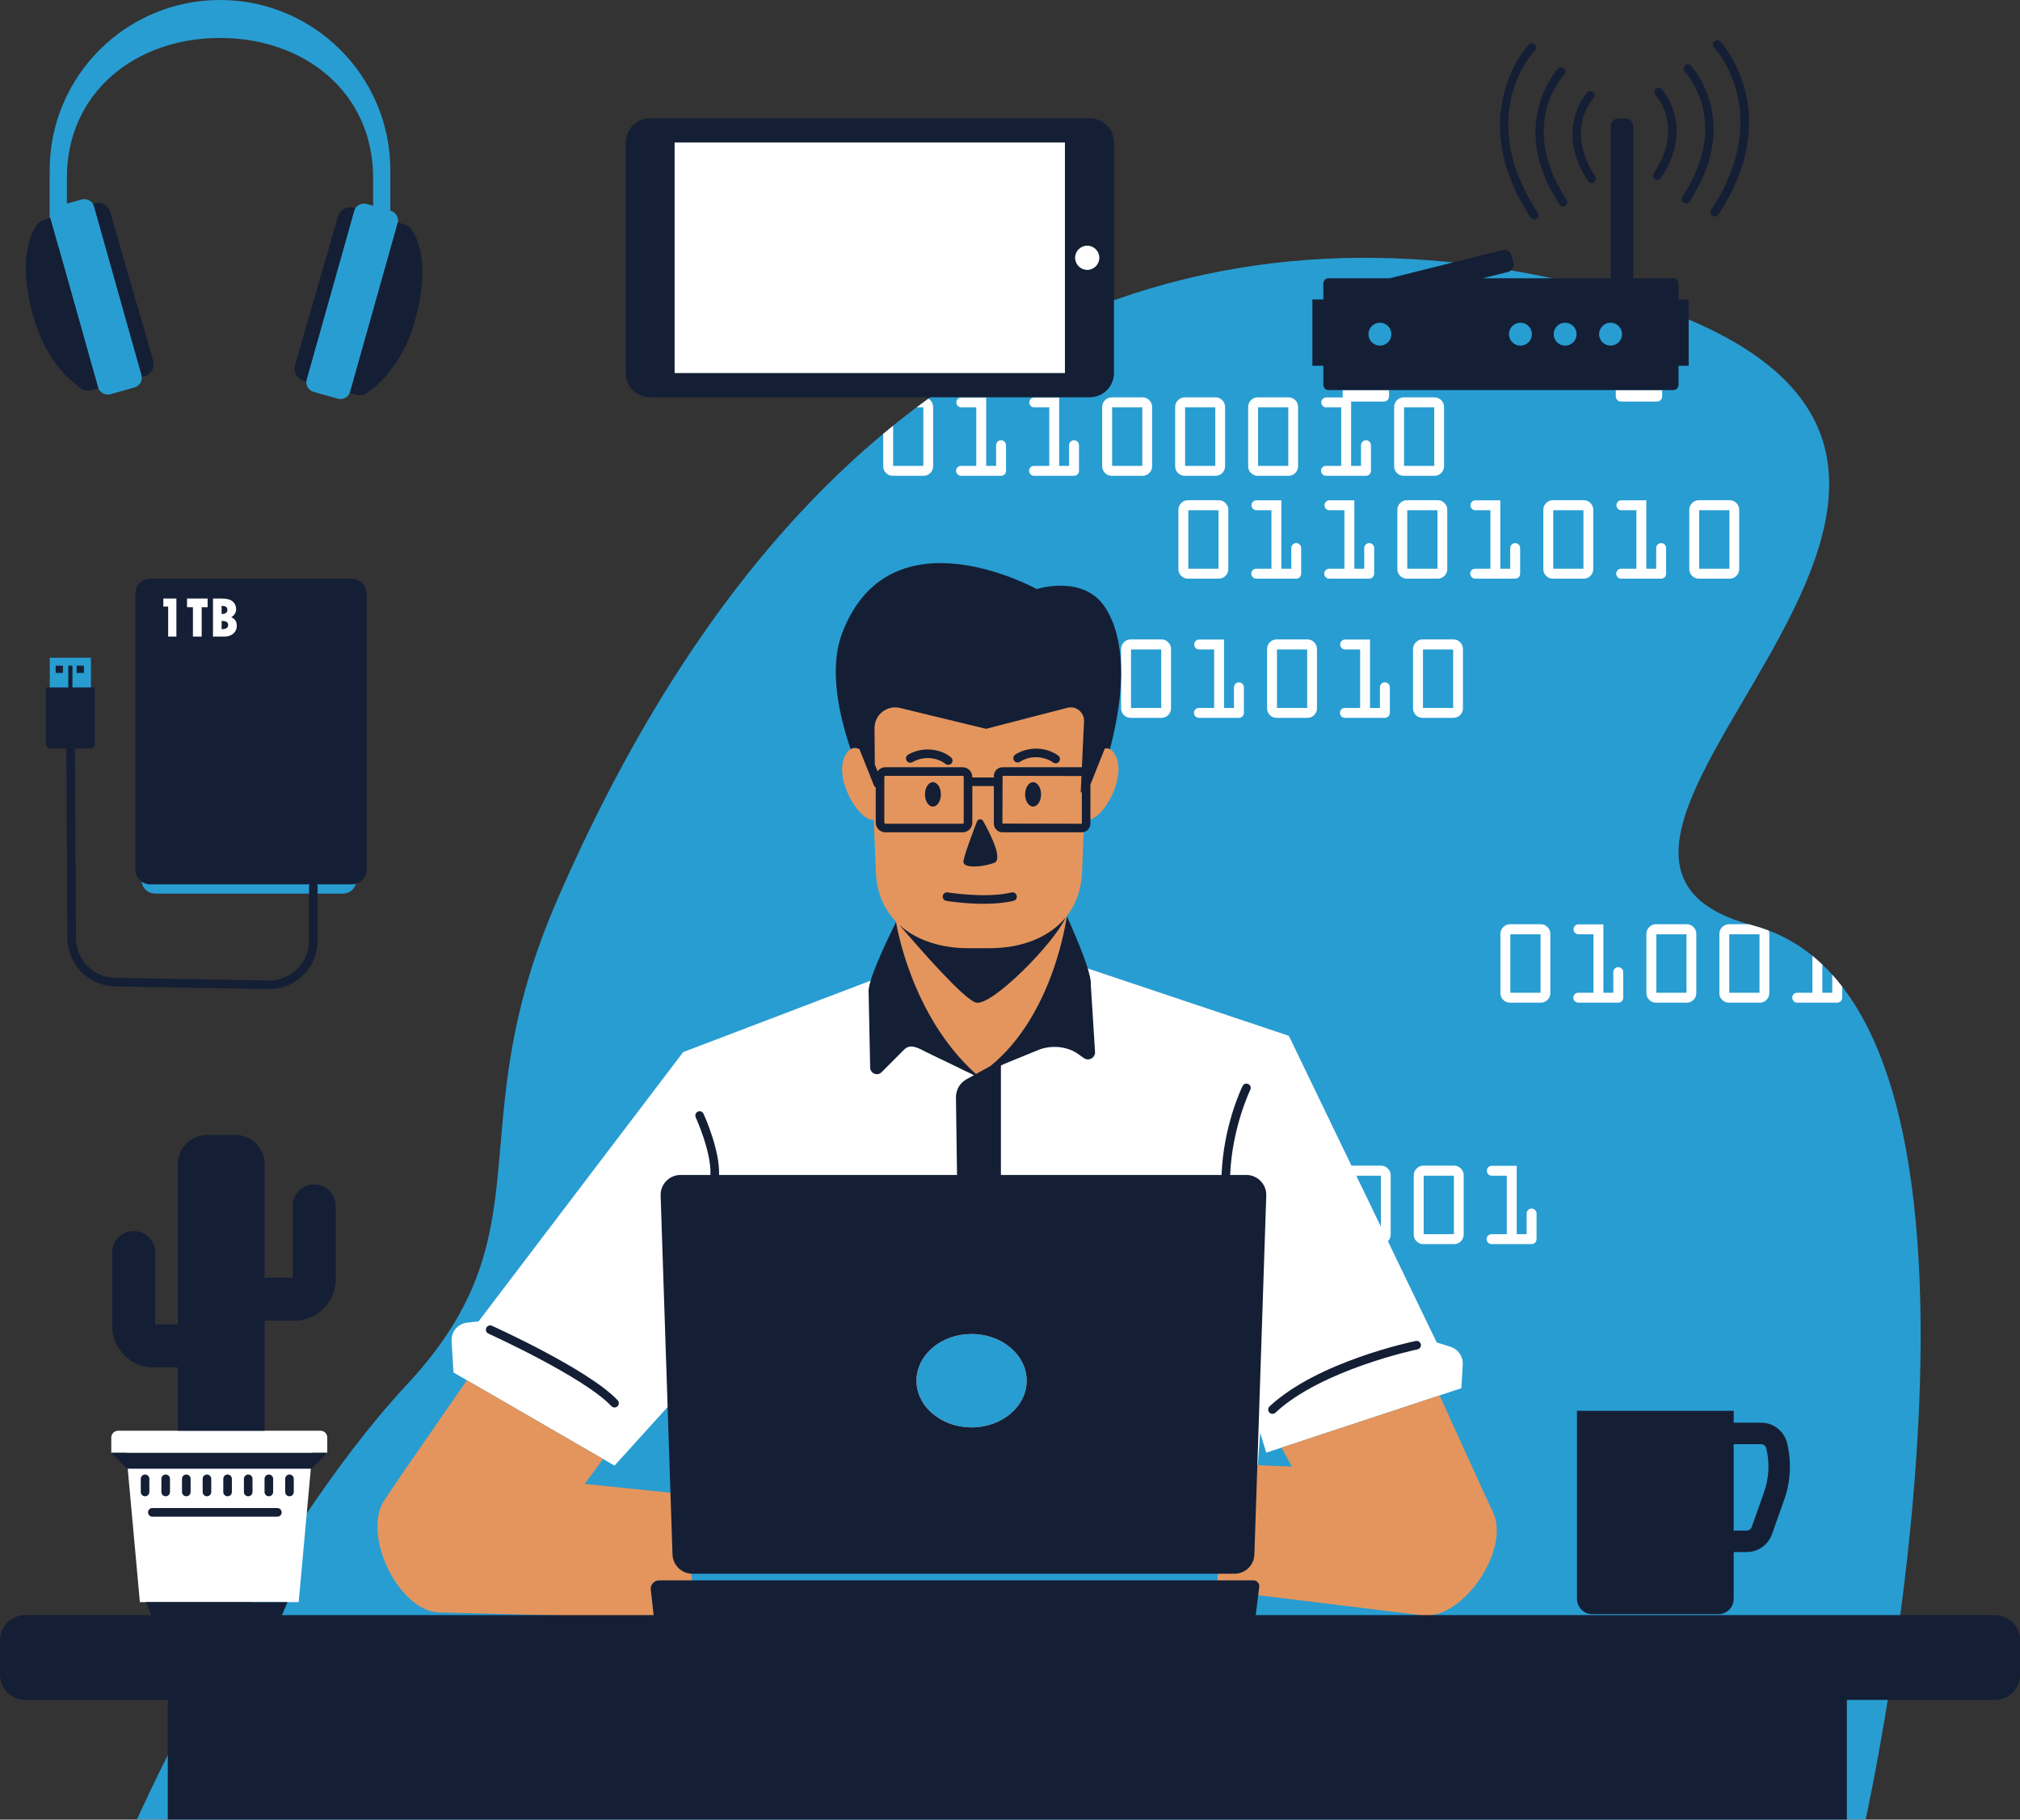 <svg viewBox="0 0 500 450.3" xmlns="http://www.w3.org/2000/svg" xmlns:xlink="http://www.w3.org/1999/xlink" overflow="hidden"><rect x="0" y="0" width="500" height="450.3" fill="#333333" stroke="none"/><defs><clipPath id="__id28_s7mixsx4pq"><path d="M12 0 476 0 476 450.262 12 450.262Z"/></clipPath><clipPath id="__id29_s7mixsx4pq"><path d="M0 9 500.031 9 500.031 450.262 0 450.262Z"/></clipPath></defs><g><g id="__id30_s7mixsx4pq" clip-path="url(#__id28_s7mixsx4pq)"><path d="M84.871 221.141 38.395 221.141C36.539 221.141 35.039 219.641 35.039 217.789L35.039 211.98C35.039 210.129 36.539 208.629 38.395 208.629L84.871 208.629C86.723 208.629 88.223 210.129 88.223 211.98L88.223 217.789C88.223 219.641 86.723 221.141 84.871 221.141ZM12.324 181.559 12.324 162.77 22.512 162.77 22.512 181.559C22.512 182.227 21.969 182.77 21.301 182.77L13.535 182.77C12.867 182.77 12.324 182.227 12.324 181.559ZM96.688 52.145 96.621 52.129 96.621 42.164C96.621 18.879 77.742 0 54.457 0 31.168 0 12.293 18.879 12.293 42.164L12.293 61.656 14.629 61.656 24.246 95.812C24.625 97.152 26.016 97.93 27.352 97.555L33.289 95.883C34.629 95.504 35.406 94.113 35.031 92.777L23.293 51.105C22.914 49.77 21.527 48.992 20.188 49.367L16.555 50.391 16.555 43.992C16.555 22.883 33.527 9.391 54.457 9.391 75.391 9.391 92.356 22.883 92.356 43.992L92.356 50.926 90.75 50.473C89.41 50.098 88.023 50.875 87.648 52.215L75.906 93.883C75.531 95.223 76.309 96.609 77.648 96.988L83.586 98.66C84.922 99.035 86.312 98.258 86.691 96.922L98.426 55.25C98.805 53.914 98.023 52.523 96.688 52.145ZM208.758 65.606 210.262 67.109 221.883 55.488 220.379 53.984ZM221.766 50.129 220.262 48.625 208.641 60.246 210.145 61.75ZM461.789 450.262 33.895 450.262C33.895 450.262 64.93 381.027 100.645 342.738 136.359 304.453 112.953 280.16 137.891 222.777 204.762 68.898 309.523 49.285 394.477 71.301 538.496 108.617 361.031 209.75 433.793 228.988 506.555 248.227 461.789 450.262 461.789 450.262" fill="#289DD2"/></g><g id="__id31_s7mixsx4pq"><path d="M79.328 354.07 29.223 354.07C28.297 354.07 27.547 354.82 27.547 355.742L27.547 359.531 31.258 359.531 34.621 396.48 73.93 396.48 77.293 359.531 81.004 359.531 81.004 355.742C81.004 354.82 80.254 354.07 79.328 354.07ZM254.125 341.684C254.125 335.305 248.02 330.129 240.488 330.129 232.957 330.129 226.852 335.305 226.852 341.684 226.852 348.066 232.957 353.238 240.488 353.238 248.02 353.238 254.125 348.066 254.125 341.684ZM335.723 290.957 341.805 303.57 341.805 290.957ZM362.066 337.691 361.727 343.543 313.434 359.488 311.922 354.566 309.16 392.707 301.215 392.957 301.82 387.34C302.027 386.406 301.418 385.496 300.578 385.496L185.055 385.496 178.441 333.629 152.109 362.699 112.246 339.645 111.777 331.879C111.641 329.578 113.328 327.574 115.617 327.32L118.457 327.008 169.105 260.363 244.855 231.508 319.023 256.336 334.523 288.473 341.891 288.473C342.523 288.473 343.07 288.707 343.535 289.176 343.996 289.641 344.23 290.195 344.23 290.84L344.23 305.52C344.23 306.164 344 306.719 343.547 307.18L355.617 332.215 359.035 333.293C360.93 333.891 362.18 335.703 362.066 337.691ZM401.23 99.371 410.145 99.371C410.852 99.371 411.426 98.801 411.426 98.094L411.426 96.531 399.953 96.531 399.953 98.094C399.953 98.801 400.523 99.371 401.23 99.371ZM269.113 67.852C271.352 67.852 273.172 66.031 273.172 63.793 273.172 61.555 271.352 59.734 269.113 59.734 266.879 59.734 265.055 61.555 265.055 63.793 265.055 66.031 266.879 67.852 269.113 67.852ZM264.66 34.203 165.922 34.203 165.922 93.383 264.66 93.383ZM379.105 299.094C378.762 299.094 378.473 299.215 378.234 299.457 377.996 299.699 377.879 299.984 377.879 300.316L377.879 305.43 375.426 305.43 375.426 288.504 369.262 288.504C368.922 288.504 368.629 288.621 368.391 288.859 368.152 289.102 368.035 289.391 368.035 289.73 368.035 290.07 368.152 290.359 368.391 290.598 368.629 290.836 368.922 290.957 369.262 290.957L372.969 290.957 372.969 305.43 369.203 305.43C368.863 305.43 368.57 305.547 368.332 305.781 368.094 306.016 367.977 306.297 367.977 306.629 367.977 306.969 368.094 307.262 368.332 307.512 368.57 307.758 368.863 307.883 369.203 307.883L379.105 307.883C379.445 307.883 379.734 307.766 379.973 307.523 380.211 307.285 380.332 306.996 380.332 306.656L380.332 300.316C380.332 299.977 380.211 299.688 379.973 299.449 379.734 299.211 379.445 299.094 379.105 299.094ZM359.871 290.957 352.395 290.957 352.395 305.43 359.871 305.43ZM361.602 289.176C362.062 289.641 362.297 290.195 362.297 290.84L362.297 305.52C362.297 306.172 362.062 306.727 361.602 307.188 361.137 307.652 360.582 307.883 359.93 307.883L352.305 307.883C351.645 307.883 351.086 307.652 350.625 307.188 350.168 306.727 349.938 306.172 349.938 305.52L349.938 290.84C349.938 290.195 350.172 289.641 350.641 289.176 351.105 288.707 351.66 288.473 352.305 288.473L359.957 288.473C360.59 288.473 361.137 288.707 361.602 289.176ZM453.527 241.211 453.527 245.68 451.074 245.68 451.074 238.699C450.281 237.945 449.465 237.227 448.621 236.539L448.621 245.68 444.852 245.68C444.512 245.68 444.223 245.797 443.984 246.031 443.746 246.266 443.629 246.547 443.629 246.879 443.629 247.219 443.746 247.512 443.984 247.762 444.223 248.008 444.512 248.133 444.852 248.133L454.754 248.133C455.094 248.133 455.387 248.016 455.625 247.773 455.863 247.535 455.98 247.246 455.98 246.906L455.98 244.145C455.191 243.129 454.375 242.148 453.527 241.211ZM435.52 231.207 428.043 231.207 428.043 245.68 435.52 245.68ZM437.801 230.281C437.891 230.535 437.945 230.801 437.945 231.09L437.945 245.77C437.945 246.422 437.715 246.977 437.254 247.438 436.789 247.902 436.23 248.133 435.578 248.133L427.953 248.133C427.293 248.133 426.734 247.902 426.277 247.438 425.816 246.977 425.59 246.422 425.59 245.77L425.59 231.09C425.59 230.445 425.824 229.891 426.289 229.426 426.758 228.957 427.312 228.723 427.953 228.723L432.855 228.723C433.164 228.812 433.473 228.902 433.793 228.988 435.172 229.352 436.504 229.789 437.801 230.281ZM417.453 231.207 409.977 231.207 409.977 245.68 417.453 245.68ZM419.184 229.426C419.648 229.891 419.879 230.445 419.879 231.09L419.879 245.77C419.879 246.422 419.648 246.977 419.184 247.438 418.723 247.902 418.164 248.133 417.512 248.133L409.891 248.133C409.227 248.133 408.668 247.902 408.211 247.438 407.754 246.977 407.523 246.422 407.523 245.77L407.523 231.09C407.523 230.445 407.758 229.891 408.227 229.426 408.691 228.957 409.246 228.723 409.891 228.723L417.543 228.723C418.176 228.723 418.723 228.957 419.184 229.426ZM400.559 239.344C400.219 239.344 399.926 239.465 399.688 239.707 399.449 239.949 399.332 240.238 399.332 240.566L399.332 245.68 396.879 245.68 396.879 228.754 390.715 228.754C390.371 228.754 390.086 228.871 389.844 229.109 389.605 229.352 389.488 229.641 389.488 229.98 389.488 230.32 389.605 230.609 389.844 230.848 390.086 231.086 390.371 231.207 390.715 231.207L394.426 231.207 394.426 245.68 390.656 245.68C390.316 245.68 390.023 245.797 389.785 246.031 389.551 246.266 389.43 246.547 389.43 246.879 389.43 247.219 389.551 247.512 389.785 247.762 390.023 248.008 390.316 248.133 390.656 248.133L400.559 248.133C400.898 248.133 401.188 248.016 401.426 247.773 401.664 247.535 401.785 247.246 401.785 246.906L401.785 240.566C401.785 240.227 401.664 239.938 401.426 239.699 401.188 239.461 400.898 239.344 400.559 239.344ZM381.324 231.207 373.848 231.207 373.848 245.68 381.324 245.68ZM383.055 229.426C383.516 229.891 383.746 230.445 383.746 231.09L383.746 245.77C383.746 246.422 383.516 246.977 383.055 247.438 382.59 247.902 382.035 248.133 381.383 248.133L373.758 248.133C373.098 248.133 372.535 247.902 372.078 247.438 371.621 246.977 371.391 246.422 371.391 245.77L371.391 231.09C371.391 230.445 371.625 229.891 372.094 229.426 372.559 228.957 373.113 228.723 373.758 228.723L381.41 228.723C382.043 228.723 382.59 228.957 383.055 229.426ZM352.219 175.195 359.691 175.195 359.691 160.723 352.219 160.723ZM352.129 158.238 359.781 158.238C360.414 158.238 360.961 158.473 361.426 158.941 361.887 159.406 362.117 159.965 362.117 160.605L362.117 175.285C362.117 175.938 361.887 176.492 361.426 176.957 360.961 177.418 360.406 177.648 359.754 177.648L352.129 177.648C351.469 177.648 350.906 177.418 350.449 176.957 349.992 176.492 349.762 175.938 349.762 175.285L349.762 160.605C349.762 159.965 349.996 159.406 350.465 158.941 350.93 158.473 351.484 158.238 352.129 158.238ZM332.895 175.195C332.555 175.195 332.262 175.312 332.023 175.547 331.785 175.781 331.668 176.062 331.668 176.395 331.668 176.734 331.785 177.027 332.023 177.277 332.262 177.523 332.555 177.648 332.895 177.648L342.797 177.648C343.137 177.648 343.426 177.531 343.664 177.293 343.902 177.055 344.023 176.766 344.023 176.426L344.023 170.086C344.023 169.742 343.902 169.453 343.664 169.215 343.426 168.977 343.137 168.859 342.797 168.859 342.453 168.859 342.164 168.98 341.926 169.223 341.688 169.469 341.57 169.754 341.57 170.086L341.57 175.195 339.117 175.195 339.117 158.27 332.953 158.27C332.613 158.27 332.32 158.391 332.086 158.629 331.844 158.867 331.727 159.156 331.727 159.496 331.727 159.84 331.844 160.129 332.086 160.363 332.32 160.605 332.613 160.723 332.953 160.723L336.664 160.723 336.664 175.195ZM316.086 175.195 323.562 175.195 323.562 160.723 316.086 160.723ZM315.996 158.238 323.648 158.238C324.281 158.238 324.828 158.473 325.293 158.941 325.754 159.406 325.984 159.965 325.984 160.605L325.984 175.285C325.984 175.938 325.754 176.492 325.293 176.957 324.828 177.418 324.273 177.648 323.621 177.648L315.996 177.648C315.336 177.648 314.773 177.418 314.316 176.957 313.859 176.492 313.633 175.938 313.633 175.285L313.633 160.605C313.633 159.965 313.863 159.406 314.332 158.941 314.801 158.473 315.355 158.238 315.996 158.238ZM302.984 158.27 296.82 158.27C296.48 158.27 296.191 158.391 295.953 158.629 295.715 158.867 295.594 159.156 295.594 159.496 295.594 159.84 295.715 160.129 295.953 160.363 296.191 160.605 296.48 160.723 296.82 160.723L300.531 160.723 300.531 175.195 296.762 175.195C296.422 175.195 296.133 175.312 295.895 175.547 295.656 175.781 295.535 176.062 295.535 176.395 295.535 176.734 295.656 177.027 295.895 177.277 296.133 177.523 296.422 177.648 296.762 177.648L306.664 177.648C307.004 177.648 307.297 177.531 307.531 177.293 307.773 177.055 307.891 176.766 307.891 176.426L307.891 170.086C307.891 169.742 307.773 169.453 307.531 169.215 307.297 168.977 307.004 168.859 306.664 168.859 306.324 168.859 306.035 168.98 305.797 169.223 305.559 169.469 305.438 169.754 305.438 170.086L305.438 175.195 302.984 175.195ZM279.953 175.195 287.43 175.195 287.43 160.723 279.953 160.723ZM279.863 158.238 287.52 158.238C288.152 158.238 288.699 158.473 289.16 158.941 289.625 159.406 289.855 159.965 289.855 160.605L289.855 175.285C289.855 175.938 289.625 176.492 289.16 176.957 288.699 177.418 288.141 177.648 287.488 177.648L279.863 177.648C279.203 177.648 278.645 177.418 278.188 176.957 277.727 176.492 277.5 175.938 277.5 175.285L277.5 160.605C277.5 159.965 277.734 159.406 278.199 158.941 278.668 158.473 279.223 158.238 279.863 158.238ZM260.633 175.195C260.289 175.195 260 175.312 259.762 175.547 259.523 175.781 259.406 176.062 259.406 176.395 259.406 176.734 259.523 177.027 259.762 177.277 260 177.523 260.289 177.648 260.633 177.648L270.531 177.648C270.871 177.648 271.164 177.531 271.402 177.293 271.641 177.055 271.762 176.766 271.762 176.426L271.762 170.086C271.762 169.742 271.641 169.453 271.402 169.215 271.164 168.977 270.871 168.859 270.531 168.859 270.191 168.859 269.902 168.98 269.664 169.223 269.426 169.469 269.305 169.754 269.305 170.086L269.305 175.195 266.852 175.195 266.852 158.27 260.688 158.27C260.348 158.27 260.059 158.391 259.82 158.629 259.582 158.867 259.465 159.156 259.465 159.496 259.465 159.84 259.582 160.129 259.82 160.363 260.059 160.605 260.348 160.723 260.688 160.723L264.398 160.723 264.398 175.195ZM242.566 175.195C242.223 175.195 241.934 175.312 241.695 175.547 241.461 175.781 241.34 176.062 241.34 176.395 241.34 176.734 241.461 177.027 241.695 177.277 241.934 177.523 242.223 177.648 242.566 177.648L252.469 177.648C252.809 177.648 253.098 177.531 253.336 177.293 253.574 177.055 253.695 176.766 253.695 176.426L253.695 170.086C253.695 169.742 253.574 169.453 253.336 169.215 253.098 168.977 252.809 168.859 252.469 168.859 252.125 168.859 251.836 168.98 251.598 169.223 251.359 169.469 251.238 169.754 251.238 170.086L251.238 175.195 248.785 175.195 248.785 158.27 242.625 158.27C242.281 158.27 241.992 158.391 241.758 158.629 241.516 158.867 241.398 159.156 241.398 159.496 241.398 159.84 241.516 160.129 241.758 160.363 241.992 160.605 242.281 160.723 242.625 160.723L246.336 160.723 246.336 175.195ZM225.758 175.195 233.234 175.195 233.234 160.723 225.758 160.723ZM223.988 176.957C223.531 176.492 223.305 175.938 223.305 175.285L223.305 160.605C223.305 159.965 223.535 159.406 224.004 158.941 224.473 158.473 225.023 158.238 225.668 158.238L233.32 158.238C233.953 158.238 234.5 158.473 234.965 158.941 235.426 159.406 235.656 159.965 235.656 160.605L235.656 175.285C235.656 175.938 235.426 176.492 234.965 176.957 234.5 177.418 233.945 177.648 233.293 177.648L225.668 177.648C225.008 177.648 224.445 177.418 223.988 176.957ZM428.074 126.273 420.594 126.273 420.594 140.746 428.074 140.746ZM428.133 143.199 420.508 143.199C419.848 143.199 419.285 142.969 418.828 142.504 418.371 142.043 418.141 141.484 418.141 140.832L418.141 126.152C418.141 125.512 418.375 124.957 418.844 124.488 419.309 124.023 419.863 123.789 420.508 123.789L428.16 123.789C428.793 123.789 429.34 124.023 429.805 124.488 430.266 124.957 430.496 125.512 430.496 126.152L430.496 140.832C430.496 141.484 430.266 142.043 429.805 142.504 429.34 142.969 428.785 143.199 428.133 143.199ZM410.309 134.77C410.066 135.016 409.949 135.305 409.949 135.633L409.949 140.746 407.496 140.746 407.496 123.816 401.332 123.816C400.992 123.816 400.699 123.938 400.465 124.176 400.223 124.414 400.105 124.703 400.105 125.047 400.105 125.387 400.223 125.676 400.465 125.914 400.699 126.152 400.992 126.273 401.332 126.273L405.043 126.273 405.043 140.746 401.273 140.746C400.934 140.746 400.645 140.863 400.402 141.098 400.168 141.328 400.047 141.613 400.047 141.941 400.047 142.285 400.168 142.578 400.402 142.824 400.645 143.074 400.934 143.199 401.273 143.199L411.176 143.199C411.516 143.199 411.805 143.078 412.047 142.84 412.281 142.602 412.402 142.312 412.402 141.973L412.402 135.633C412.402 135.293 412.281 135.004 412.047 134.766 411.805 134.523 411.516 134.406 411.176 134.406 410.836 134.406 410.547 134.527 410.309 134.77ZM391.941 126.273 384.465 126.273 384.465 140.746 391.941 140.746ZM392 143.199 384.375 143.199C383.715 143.199 383.156 142.969 382.695 142.504 382.238 142.043 382.012 141.484 382.012 140.832L382.012 126.152C382.012 125.512 382.242 124.957 382.711 124.488 383.18 124.023 383.734 123.789 384.375 123.789L392.027 123.789C392.66 123.789 393.211 124.023 393.672 124.488 394.137 124.957 394.367 125.512 394.367 126.152L394.367 140.832C394.367 141.484 394.137 142.043 393.672 142.504 393.211 142.969 392.652 143.199 392 143.199ZM375.914 142.84C376.152 142.602 376.27 142.312 376.27 141.973L376.27 135.633C376.27 135.293 376.152 135.004 375.914 134.766 375.676 134.523 375.387 134.406 375.043 134.406 374.703 134.406 374.414 134.527 374.176 134.77 373.938 135.016 373.816 135.305 373.816 135.633L373.816 140.746 371.363 140.746 371.363 123.816 365.199 123.816C364.859 123.816 364.57 123.938 364.332 124.176 364.094 124.414 363.973 124.703 363.973 125.047 363.973 125.387 364.094 125.676 364.332 125.914 364.57 126.152 364.859 126.273 365.199 126.273L368.91 126.273 368.91 140.746 365.141 140.746C364.801 140.746 364.512 140.863 364.273 141.098 364.035 141.328 363.914 141.613 363.914 141.941 363.914 142.285 364.035 142.578 364.273 142.824 364.512 143.074 364.801 143.199 365.141 143.199L375.043 143.199C375.387 143.199 375.676 143.078 375.914 142.84ZM355.809 126.273 348.332 126.273 348.332 140.746 355.809 140.746ZM355.898 123.789C356.531 123.789 357.078 124.023 357.539 124.488 358.004 124.957 358.234 125.512 358.234 126.152L358.234 140.832C358.234 141.484 358.004 142.043 357.539 142.504 357.078 142.969 356.52 143.199 355.867 143.199L348.246 143.199C347.582 143.199 347.023 142.969 346.566 142.504 346.105 142.043 345.879 141.484 345.879 140.832L345.879 126.152C345.879 125.512 346.113 124.957 346.578 124.488 347.047 124.023 347.602 123.789 348.246 123.789ZM329.012 140.746C328.672 140.746 328.379 140.863 328.141 141.098 327.902 141.328 327.785 141.613 327.785 141.941 327.785 142.285 327.902 142.578 328.141 142.824 328.379 143.074 328.672 143.199 329.012 143.199L338.91 143.199C339.254 143.199 339.543 143.078 339.781 142.84 340.02 142.602 340.141 142.312 340.141 141.973L340.141 135.633C340.141 135.293 340.02 135.004 339.781 134.766 339.543 134.523 339.254 134.406 338.91 134.406 338.57 134.406 338.281 134.527 338.043 134.77 337.805 135.016 337.684 135.305 337.684 135.633L337.684 140.746 335.23 140.746 335.23 123.816 329.066 123.816C328.727 123.816 328.438 123.938 328.199 124.176 327.961 124.414 327.844 124.703 327.844 125.047 327.844 125.387 327.961 125.676 328.199 125.914 328.438 126.152 328.727 126.273 329.066 126.273L332.777 126.273 332.777 140.746ZM319.977 134.77C319.738 135.016 319.621 135.305 319.621 135.633L319.621 140.746 317.164 140.746 317.164 123.816 311.004 123.816C310.66 123.816 310.371 123.938 310.137 124.176 309.895 124.414 309.777 124.703 309.777 125.047 309.777 125.387 309.895 125.676 310.137 125.914 310.371 126.152 310.66 126.273 311.004 126.273L314.715 126.273 314.715 140.746 310.945 140.746C310.605 140.746 310.312 140.863 310.074 141.098 309.84 141.328 309.719 141.613 309.719 141.941 309.719 142.285 309.84 142.578 310.074 142.824 310.312 143.074 310.605 143.199 310.945 143.199L320.848 143.199C321.188 143.199 321.477 143.078 321.715 142.84 321.953 142.602 322.074 142.312 322.074 141.973L322.074 135.633C322.074 135.293 321.953 135.004 321.715 134.766 321.477 134.523 321.188 134.406 320.848 134.406 320.508 134.406 320.215 134.527 319.977 134.77ZM301.613 126.273 294.137 126.273 294.137 140.746 301.613 140.746ZM301.699 123.789C302.332 123.789 302.879 124.023 303.344 124.488 303.805 124.957 304.035 125.512 304.035 126.152L304.035 140.832C304.035 141.484 303.805 142.043 303.344 142.504 302.879 142.969 302.324 143.199 301.672 143.199L294.047 143.199C293.387 143.199 292.824 142.969 292.367 142.504 291.91 142.043 291.68 141.484 291.68 140.832L291.68 126.152C291.68 125.512 291.914 124.957 292.383 124.488 292.848 124.023 293.402 123.789 294.047 123.789ZM347.535 115.289 355.012 115.289 355.012 100.816 347.535 100.816ZM345.766 117.051C345.309 116.59 345.082 116.031 345.082 115.379L345.082 100.699C345.082 100.059 345.316 99.504 345.781 99.035 346.25 98.57 346.805 98.336 347.445 98.336L355.102 98.336C355.73 98.336 356.281 98.57 356.742 99.035 357.203 99.504 357.438 100.059 357.438 100.699L357.438 115.379C357.438 116.031 357.203 116.59 356.742 117.051 356.281 117.516 355.723 117.746 355.07 117.746L347.445 117.746C346.785 117.746 346.227 117.516 345.766 117.051ZM328.215 115.289C327.871 115.289 327.582 115.41 327.344 115.645 327.105 115.875 326.984 116.156 326.984 116.488 326.984 116.828 327.105 117.125 327.344 117.371 327.582 117.621 327.871 117.746 328.215 117.746L338.113 117.746C338.453 117.746 338.746 117.625 338.984 117.387 339.223 117.148 339.344 116.859 339.344 116.52L339.344 110.18C339.344 109.84 339.223 109.551 338.984 109.312 338.746 109.07 338.453 108.953 338.113 108.953 337.773 108.953 337.484 109.074 337.246 109.316 337.008 109.562 336.887 109.848 336.887 110.18L336.887 115.289 334.434 115.289 334.434 99.371 342.539 99.371C343.242 99.371 343.816 98.801 343.816 98.094L343.816 96.531 332.344 96.531 332.344 98.094C332.344 98.188 332.383 98.273 332.402 98.363L328.27 98.363C327.93 98.363 327.641 98.484 327.402 98.723 327.164 98.961 327.047 99.254 327.047 99.594 327.047 99.934 327.164 100.223 327.402 100.461 327.641 100.699 327.93 100.816 328.27 100.816L331.98 100.816 331.98 115.289ZM311.402 115.289 318.883 115.289 318.883 100.816 311.402 100.816ZM309.637 117.051C309.18 116.59 308.949 116.031 308.949 115.379L308.949 100.699C308.949 100.059 309.184 99.504 309.652 99.035 310.117 98.57 310.672 98.336 311.316 98.336L318.969 98.336C319.602 98.336 320.148 98.57 320.609 99.035 321.074 99.504 321.305 100.059 321.305 100.699L321.305 115.379C321.305 116.031 321.074 116.59 320.609 117.051 320.148 117.516 319.594 117.746 318.938 117.746L311.316 117.746C310.652 117.746 310.094 117.516 309.637 117.051ZM293.34 115.289 300.812 115.289 300.812 100.816 293.34 100.816ZM291.57 117.051C291.113 116.59 290.883 116.031 290.883 115.379L290.883 100.699C290.883 100.059 291.117 99.504 291.586 99.035 292.051 98.57 292.605 98.336 293.25 98.336L300.902 98.336C301.535 98.336 302.082 98.57 302.547 99.035 303.008 99.504 303.238 100.059 303.238 100.699L303.238 115.379C303.238 116.031 303.008 116.59 302.547 117.051 302.082 117.516 301.527 117.746 300.875 117.746L293.25 117.746C292.59 117.746 292.027 117.516 291.57 117.051ZM275.273 115.289 282.75 115.289 282.75 100.816 275.273 100.816ZM272.816 100.699C272.816 100.059 273.051 99.504 273.52 99.035 273.984 98.57 274.539 98.336 275.184 98.336L282.836 98.336C283.469 98.336 284.016 98.57 284.48 99.035 284.941 99.504 285.176 100.059 285.176 100.699L285.176 115.379C285.176 116.031 284.941 116.59 284.48 117.051 284.016 117.516 283.461 117.746 282.809 117.746L275.184 117.746C274.523 117.746 273.965 117.516 273.504 117.051 273.047 116.59 272.816 116.031 272.816 115.379ZM264.625 115.289 262.172 115.289 262.172 98.363 256.008 98.363C255.668 98.363 255.379 98.484 255.141 98.723 254.902 98.961 254.781 99.254 254.781 99.594 254.781 99.934 254.902 100.223 255.141 100.461 255.379 100.699 255.668 100.816 256.008 100.816L259.719 100.816 259.719 115.289 255.949 115.289C255.609 115.289 255.32 115.41 255.082 115.645 254.844 115.875 254.723 116.156 254.723 116.488 254.723 116.828 254.844 117.125 255.082 117.371 255.32 117.621 255.609 117.746 255.949 117.746L265.852 117.746C266.191 117.746 266.48 117.625 266.719 117.387 266.961 117.148 267.078 116.859 267.078 116.52L267.078 110.18C267.078 109.84 266.961 109.551 266.719 109.312 266.48 109.07 266.191 108.953 265.852 108.953 265.512 108.953 265.223 109.074 264.984 109.316 264.742 109.562 264.625 109.848 264.625 110.18ZM237.883 115.289C237.543 115.289 237.254 115.41 237.016 115.645 236.777 115.875 236.656 116.156 236.656 116.488 236.656 116.828 236.777 117.125 237.016 117.371 237.254 117.621 237.543 117.746 237.883 117.746L247.785 117.746C248.125 117.746 248.414 117.625 248.656 117.387 248.895 117.148 249.012 116.859 249.012 116.52L249.012 110.18C249.012 109.84 248.895 109.551 248.656 109.312 248.414 109.07 248.125 108.953 247.785 108.953 247.445 108.953 247.156 109.074 246.918 109.316 246.68 109.562 246.559 109.848 246.559 110.18L246.559 115.289 244.105 115.289 244.105 98.363 237.941 98.363C237.602 98.363 237.312 98.484 237.074 98.723 236.836 98.961 236.715 99.254 236.715 99.594 236.715 99.934 236.836 100.223 237.074 100.461 237.312 100.699 237.602 100.816 237.941 100.816L241.652 100.816 241.652 115.289ZM218.621 107.363 218.621 115.379C218.621 116.031 218.848 116.59 219.309 117.051 219.766 117.516 220.324 117.746 220.984 117.746L228.609 117.746C229.262 117.746 229.82 117.516 230.281 117.051 230.746 116.59 230.977 116.031 230.977 115.379L230.977 100.699C230.977 100.059 230.746 99.504 230.281 99.035 230.133 98.883 229.969 98.766 229.797 98.66 228.82 99.367 227.852 100.09 226.879 100.816L228.551 100.816 228.551 115.289 221.074 115.289 221.074 105.352C220.258 106.012 219.438 106.684 218.621 107.363ZM46.688 158.602 50.98 158.602 50.98 151.34 51.652 151.34 51.652 158.602 55.508 158.602C56.699 158.602 57.691 158.262 58.461 157.59 59.254 156.895 59.672 155.938 59.672 154.824 59.672 153.953 59.41 153.211 58.914 152.648 59.387 151.992 59.512 151.305 59.512 150.762 59.512 149.699 59.102 148.77 58.328 148.078 57.562 147.395 56.438 147.062 54.887 147.062L45.23 147.062 45.23 151.34 46.688 151.34ZM40.562 151.164 39.363 151.164 39.363 147.062 44.727 147.062 44.727 158.602 40.562 158.602 40.562 151.164" fill="#FFFFFF"/></g><g id="__id32_s7mixsx4pq"><path d="M264.055 226.691 264.055 238.977 269.996 243.594C269.996 243.594 249.668 265.965 242.32 265.965 235.02 265.965 215.035 245.363 215.035 245.363L221.801 240.48 221.801 228.078C218.883 225.066 217.043 221.059 216.824 216.047L216.285 202.879C212.348 203.238 206.012 191.922 209.406 186.586 211.328 183.566 213.781 185.598 215.684 188.219L215 171.441C214.738 165.586 219.418 160.699 225.277 160.699L259.371 160.699C265.23 160.699 269.906 165.586 269.648 171.441L268.781 192.633C270.074 189.078 273.102 182.203 275.891 186.586 279.477 192.223 272.199 204.543 268.371 202.703L267.824 216.047C267.637 220.324 266.262 223.867 264.055 226.691ZM149.277 361.062 115.57 341.566 100.953 362.703 100.922 362.699 95.18 371.199C89.594 379.473 98.234 397.98 108.168 399.008L197.129 401.273 197.602 396.684 171.793 396.684 170.969 388.141C170.668 386.801 171.547 385.496 172.746 385.496L198.758 385.496 200.055 372.93 144.73 367.223ZM352.625 399.809 301.156 393.516 301.82 387.34C302.027 386.406 301.418 385.496 300.578 385.496L264.449 385.496 265.555 360.539 319.758 362.945 317.211 358.242 356.324 345.328 368.59 372.211 369.547 374.207C373.863 383.211 362.598 400.25 352.625 399.809" fill="#E4955D"/></g><g id="__id33_s7mixsx4pq" clip-path="url(#__id29_s7mixsx4pq)"><path d="M70.59 365.965 70.59 369.227C70.59 369.812 71.066 370.289 71.652 370.289 72.238 370.289 72.715 369.812 72.715 369.227L72.715 365.965C72.715 365.379 72.238 364.902 71.652 364.902 71.066 364.902 70.59 365.379 70.59 365.965ZM67.609 369.227 67.609 365.965C67.609 365.379 67.133 364.902 66.543 364.902 65.957 364.902 65.481 365.379 65.481 365.965L65.481 369.227C65.481 369.812 65.957 370.289 66.543 370.289 67.133 370.289 67.609 369.812 67.609 369.227ZM62.504 369.227 62.504 365.965C62.504 365.379 62.027 364.902 61.441 364.902 60.852 364.902 60.375 365.379 60.375 365.965L60.375 369.227C60.375 369.812 60.852 370.289 61.441 370.289 62.027 370.289 62.504 369.812 62.504 369.227ZM57.395 369.227 57.395 365.965C57.395 365.379 56.918 364.902 56.332 364.902 55.742 364.902 55.27 365.379 55.27 365.965L55.27 369.227C55.27 369.812 55.742 370.289 56.332 370.289 56.918 370.289 57.395 369.812 57.395 369.227ZM52.289 369.227 52.289 365.965C52.289 365.379 51.816 364.902 51.227 364.902 50.641 364.902 50.164 365.379 50.164 365.965L50.164 369.227C50.164 369.812 50.641 370.289 51.227 370.289 51.816 370.289 52.289 369.812 52.289 369.227ZM47.184 369.227 47.184 365.965C47.184 365.379 46.707 364.902 46.117 364.902 45.531 364.902 45.055 365.379 45.055 365.965L45.055 369.227C45.055 369.812 45.531 370.289 46.117 370.289 46.707 370.289 47.184 369.812 47.184 369.227ZM42.078 369.227 42.078 365.965C42.078 365.379 41.602 364.902 41.016 364.902 40.426 364.902 39.949 365.379 39.949 365.965L39.949 369.227C39.949 369.812 40.426 370.289 41.016 370.289 41.602 370.289 42.078 369.812 42.078 369.227ZM36.969 365.965C36.969 365.379 36.492 364.902 35.906 364.902 35.32 364.902 34.844 365.379 34.844 365.965L34.844 369.227C34.844 369.812 35.32 370.289 35.906 370.289 36.492 370.289 36.969 369.812 36.969 369.227ZM37.707 375.332 68.656 375.332C69.246 375.332 69.723 374.855 69.723 374.27 69.723 373.68 69.246 373.203 68.656 373.203L37.707 373.203C37.117 373.203 36.645 373.68 36.645 374.27 36.645 374.855 37.117 375.332 37.707 375.332ZM256.656 185.266C254.723 185.254 252.828 185.742 251.309 186.734 250.816 187.059 250.68 187.719 251 188.211 251.32 188.699 251.98 188.84 252.473 188.516 253.617 187.766 255.125 187.34 256.609 187.391 258.094 187.426 259.574 187.902 260.676 188.703 260.863 188.84 261.082 188.906 261.297 188.906 261.629 188.906 261.949 188.754 262.16 188.469 262.504 187.992 262.398 187.328 261.926 186.984 260.461 185.918 258.59 185.309 256.656 185.266ZM230.199 185.488C228.266 185.371 226.348 185.84 224.773 186.777 224.27 187.078 224.105 187.73 224.406 188.234 224.703 188.738 225.355 188.902 225.863 188.605 227.059 187.891 228.59 187.539 230.078 187.613 231.551 187.695 232.996 188.223 234.043 189.055 234.238 189.211 234.473 189.285 234.703 189.285 235.016 189.285 235.324 189.148 235.535 188.887 235.902 188.426 235.824 187.758 235.367 187.391 233.965 186.273 232.129 185.598 230.199 185.488ZM233.355 221.719C233.262 222.297 233.652 222.844 234.23 222.941 234.496 222.984 238.715 223.668 243.477 223.668 245.957 223.668 248.586 223.48 250.879 222.926 251.449 222.785 251.801 222.211 251.66 221.641 251.523 221.07 250.945 220.715 250.379 220.859 244.105 222.383 234.672 220.859 234.578 220.844 233.988 220.738 233.449 221.141 233.355 221.719ZM120.898 330.035C121.133 330.145 144.496 340.73 151.336 347.98 151.543 348.199 151.824 348.312 152.105 348.312 152.367 348.312 152.633 348.219 152.84 348.023 153.266 347.621 153.285 346.949 152.883 346.52 145.762 338.969 122.75 328.539 121.773 328.098 121.234 327.855 120.609 328.098 120.367 328.629 120.125 329.164 120.363 329.797 120.898 330.035ZM314.969 349.887C315.227 349.887 315.488 349.793 315.695 349.602 327.137 338.922 350.629 333.984 350.863 333.934 351.438 333.816 351.809 333.254 351.691 332.68 351.574 332.102 351.008 331.734 350.434 331.852 349.449 332.055 326.125 336.953 314.242 348.047 313.812 348.445 313.789 349.121 314.191 349.551 314.398 349.773 314.684 349.887 314.969 349.887ZM268.324 178.52C268.43 176.293 266.352 174.605 264.195 175.16L244.066 180.363C244.066 180.363 231.156 177.215 222.762 175.199 219.531 174.426 216.438 176.891 216.465 180.211L216.539 189.188 217.215 190.879C217.652 190.27 218.367 189.871 219.176 189.871L238.266 189.871C239.594 189.871 240.676 190.953 240.676 192.281L240.676 192.406 245.996 192.406 245.996 192.043C245.996 190.848 246.969 189.871 248.164 189.871L267.738 189.871C267.758 189.871 267.773 189.879 267.793 189.879ZM267.781 195.758C267.758 195.848 267.73 195.941 267.711 196.027L267.5 196.133 267.691 192.043 248.164 192 248.125 203.812 267.738 203.852 267.781 203.812ZM238.547 192.281C238.547 192.129 238.422 192 238.266 192L219.176 192C219.016 192 218.891 192.129 218.891 192.281L218.891 203.57C218.891 203.727 219.016 203.852 219.176 203.852L238.266 203.852C238.422 203.852 238.547 203.727 238.547 203.57ZM273.719 150.57C278.297 157.906 278.828 169.809 274.738 185.395 274.309 185.152 273.879 185.133 273.453 185.27L269.906 194.164 269.906 203.812C269.906 205.008 268.934 205.98 267.738 205.98L248.164 205.98C246.969 205.98 245.996 205.008 245.996 203.812L245.996 194.531 240.676 194.531 240.676 203.57C240.676 204.898 239.594 205.98 238.266 205.98L219.176 205.98C217.848 205.98 216.766 204.898 216.766 203.57L216.766 194.879C216.566 194.766 216.402 194.582 216.312 194.355L212.73 185.379C211.992 185.02 211.25 184.961 210.547 185.391 207.699 177.062 205.109 165.496 208.441 156.723 220.254 125.609 256.629 145.785 256.629 145.785 256.629 145.785 268.348 141.965 273.719 150.57ZM423.566 51.93C423.242 52.422 423.379 53.082 423.871 53.402 424.051 53.523 424.254 53.578 424.453 53.578 424.801 53.578 425.141 53.41 425.344 53.102 442.043 27.719 425.988 10.441 425.824 10.27 425.418 9.848 424.746 9.832 424.32 10.238 423.895 10.645 423.883 11.316 424.289 11.742 424.441 11.898 439.344 27.949 423.566 51.93ZM416.73 50.176C416.91 50.297 417.113 50.352 417.312 50.352 417.66 50.352 418 50.184 418.203 49.871 431.301 29.969 418.68 16.387 418.551 16.254 418.145 15.828 417.477 15.812 417.051 16.219 416.625 16.621 416.609 17.297 417.012 17.723 417.488 18.223 428.566 30.258 416.426 48.703 416.102 49.195 416.238 49.855 416.73 50.176ZM409.664 44.344C409.848 44.465 410.051 44.52 410.25 44.52 410.594 44.52 410.934 44.352 411.137 44.039 419.676 31.07 411.402 22.172 411.316 22.086 410.91 21.66 410.242 21.645 409.82 22.051 409.395 22.453 409.379 23.125 409.777 23.551 410.074 23.863 416.938 31.359 409.363 42.871 409.039 43.363 409.176 44.023 409.664 44.344ZM379.758 54.324C379.961 54.324 380.16 54.27 380.344 54.148 380.832 53.828 380.969 53.168 380.645 52.676 364.902 28.754 379.305 13.141 379.926 12.484 380.328 12.059 380.312 11.387 379.887 10.984 379.465 10.578 378.793 10.594 378.387 11.016 378.223 11.188 362.168 28.465 378.867 53.848 379.074 54.156 379.41 54.324 379.758 54.324ZM386.012 50.617C386.215 50.93 386.551 51.098 386.898 51.098 387.098 51.098 387.301 51.039 387.48 50.922 387.973 50.598 388.109 49.941 387.785 49.449 375.648 31.004 386.719 18.973 387.199 18.469 387.602 18.043 387.59 17.371 387.164 16.965 386.738 16.559 386.066 16.574 385.66 17 385.531 17.133 372.91 30.715 386.012 50.617ZM393.961 45.266C394.16 45.266 394.363 45.211 394.547 45.09 395.035 44.766 395.172 44.109 394.848 43.617 387.273 32.105 394.133 24.617 394.434 24.301 394.836 23.875 394.82 23.203 394.398 22.797 393.973 22.391 393.301 22.406 392.895 22.832 392.809 22.918 384.539 31.816 393.074 44.785 393.277 45.098 393.617 45.266 393.961 45.266ZM81.004 359.531 27.547 359.531 31.457 363.473 77.094 363.473ZM83.094 298.426C83.094 295.488 80.715 293.109 77.777 293.109 74.84 293.109 72.461 295.488 72.461 298.426L72.461 316.203 65.492 316.203 65.492 288.117C65.492 284.117 62.25 280.871 58.246 280.871L51.27 280.871C47.266 280.871 44.023 284.117 44.023 288.117L44.023 327.754 38.406 327.754 38.406 309.973C38.406 307.035 36.027 304.656 33.09 304.656 30.156 304.656 27.773 307.035 27.773 309.973L27.773 328.168C27.773 333.805 32.359 338.387 37.996 338.387L44.023 338.387 44.023 354.07 65.492 354.07 65.492 326.84 72.871 326.84C78.508 326.84 83.094 322.254 83.094 316.617ZM429.137 357.395 429.137 378.773 432.363 378.773C432.914 378.773 433.406 378.426 433.59 377.906L436.633 369.32C437.883 365.801 438.074 362.02 437.188 358.387 437.047 357.805 436.527 357.395 435.926 357.395ZM429.137 352.078 435.926 352.078C438.984 352.078 441.629 354.156 442.355 357.129 443.484 361.77 443.238 366.602 441.645 371.102L438.602 379.684C437.664 382.32 435.16 384.09 432.363 384.09L429.137 384.09 429.137 395.664C429.137 397.762 427.434 399.461 425.34 399.461L394.137 399.461C392.039 399.461 390.34 397.762 390.34 395.664L390.34 349.133 429.137 349.133ZM254.125 341.684C254.125 335.305 248.02 330.129 240.488 330.129 232.957 330.129 226.852 335.305 226.852 341.684 226.852 348.066 232.957 353.238 240.488 353.238 248.02 353.238 254.125 348.066 254.125 341.684ZM302.367 290.77C302.816 278.566 307.363 269.18 307.57 268.762 307.828 268.234 308.465 268.016 308.996 268.273 309.52 268.535 309.738 269.172 309.48 269.699 309.43 269.797 304.961 279.047 304.496 290.77L308.496 290.77C311.285 290.77 313.523 293.078 313.43 295.867L310.492 384.684C310.406 387.348 308.223 389.457 305.559 389.457L171.395 389.457C168.73 389.457 166.551 387.348 166.461 384.684L163.523 295.867C163.434 293.078 165.668 290.77 168.461 290.77L175.852 290.77C176.129 285.125 172.25 276.598 172.211 276.512 171.965 275.977 172.195 275.348 172.73 275.102 173.266 274.855 173.895 275.09 174.141 275.621 174.312 276 178.227 284.602 177.98 290.77L236.887 290.77 236.621 271.605C236.594 269.723 237.605 267.98 239.258 267.07L241.082 266.066 229.418 260.438C227.262 259.344 225.371 258.16 223.758 259.781L218.227 265.336C217.191 266.375 215.418 265.664 215.387 264.195L215.004 245.555C214.613 242.297 221.801 228.184 221.801 228.184 221.801 228.184 225.289 251.215 241.582 265.789L245.117 263.844C261.012 250.973 264.055 226.73 264.055 226.73 264.055 226.73 270.355 240.336 269.996 243.594L271.047 260.301C271.141 261.781 269.469 262.707 268.266 261.84L266.902 260.863C264.289 258.98 260.418 258.547 257.199 259.766L247.75 263.629 247.75 290.77ZM493.777 399.699 310.828 399.699 311.664 392.934C311.906 392 311.203 391.09 310.238 391.09L163.172 391.09C161.789 391.09 160.781 392.395 161.129 393.734L161.789 399.699 69.797 399.699 71.168 396.48 36.074 396.48 37.449 399.699 6.258 399.699C2.801 399.699 0 402.5 0 405.957L0 414.426C0 417.883 2.801 420.684 6.258 420.684L41.527 420.684 41.527 450.262 457.148 450.262 457.148 420.684 493.777 420.684C497.23 420.684 500.031 417.883 500.031 414.426L500.031 405.957C500.031 402.5 497.23 399.699 493.777 399.699ZM246.07 213.547C248.375 212.711 245.07 206.238 243.371 203.211 243 202.551 242.09 202.613 241.816 203.312 240.684 206.246 238.453 212.16 238.473 213.324 238.496 214.891 243.055 214.645 246.07 213.547ZM230.922 193.566C229.832 193.566 228.949 194.918 228.949 196.586 228.949 198.254 229.832 199.605 230.922 199.605 232.012 199.605 232.895 198.254 232.895 196.586 232.895 194.918 232.012 193.566 230.922 193.566ZM255.719 193.566C254.629 193.566 253.742 194.918 253.742 196.586 253.742 198.254 254.629 199.605 255.719 199.605 256.805 199.605 257.688 198.254 257.688 196.586 257.688 194.918 256.805 193.566 255.719 193.566ZM241.543 248.105C245.266 249.238 260.824 233.605 263.773 227.059 259.637 232.07 252.746 234.656 244.965 234.656L239.684 234.656C232.898 234.656 226.793 232.691 222.594 228.867 227.855 235.039 238.484 247.168 241.543 248.105ZM219.598 225.309C219.598 225.309 219.621 225.34 219.664 225.391 219.645 225.363 219.633 225.336 219.613 225.309ZM373.508 82.699C373.508 84.266 374.777 85.535 376.344 85.535 377.91 85.535 379.18 84.266 379.18 82.699 379.18 81.133 377.91 79.863 376.344 79.863 374.777 79.863 373.508 81.133 373.508 82.699ZM384.57 82.699C384.57 84.266 385.844 85.535 387.406 85.535 388.977 85.535 390.246 84.266 390.246 82.699 390.246 81.133 388.977 79.863 387.406 79.863 385.844 79.863 384.57 81.133 384.57 82.699ZM395.816 82.699C395.816 84.266 397.09 85.535 398.656 85.535 400.223 85.535 401.492 84.266 401.492 82.699 401.492 81.133 400.223 79.863 398.656 79.863 397.09 79.863 395.816 81.133 395.816 82.699ZM344.402 82.699C344.402 81.133 343.133 79.863 341.566 79.863 340 79.863 338.73 81.133 338.73 82.699 338.73 84.266 340 85.535 341.566 85.535 343.133 85.535 344.402 84.266 344.402 82.699ZM327.562 90.523 324.848 90.523 324.848 74.106 327.562 74.106 327.562 70.144C327.562 69.438 328.137 68.867 328.84 68.867L343.949 68.867 371.93 61.887C372.906 61.641 373.898 62.234 374.141 63.211L374.609 65.082C374.852 66.059 374.258 67.047 373.281 67.293L366.969 68.867 398.707 68.867 398.707 31.172C398.707 30.164 399.523 29.348 400.527 29.348L402.457 29.348C403.465 29.348 404.281 30.164 404.281 31.172L404.281 68.867 414.199 68.867C414.902 68.867 415.477 69.438 415.477 70.144L415.477 74.106 417.988 74.106 417.988 90.523 415.477 90.523 415.477 95.254C415.477 95.961 414.902 96.531 414.199 96.531L328.84 96.531C328.137 96.531 327.562 95.961 327.562 95.254ZM166.984 92.32 263.598 92.32 263.598 35.266 166.984 35.266ZM266.117 63.793C266.117 65.445 267.461 66.789 269.113 66.789 270.766 66.789 272.109 65.445 272.109 63.793 272.109 62.141 270.766 60.801 269.113 60.801 267.461 60.801 266.117 62.141 266.117 63.793ZM154.902 92.336 154.902 35.25C154.902 31.945 157.582 29.27 160.887 29.27L269.75 29.27C273.055 29.27 275.73 31.945 275.73 35.25L275.73 92.336C275.73 95.641 273.055 98.316 269.75 98.316L160.887 98.316C157.582 98.316 154.902 95.641 154.902 92.336ZM13.777 164.734 13.777 166.539 15.582 166.539 15.582 164.734ZM18.965 164.734 18.965 166.539 20.77 166.539 20.77 164.734ZM58.609 154.824C58.609 153.809 58.152 153.121 57.234 152.758 58.043 152.254 58.449 151.59 58.449 150.762 58.449 149.996 58.172 149.367 57.617 148.867 57.062 148.371 56.152 148.125 54.887 148.125L52.719 148.125 52.719 157.539 55.508 157.539C56.441 157.539 57.191 157.289 57.758 156.789 58.328 156.293 58.609 155.637 58.609 154.824ZM51.391 148.125 46.293 148.125 46.293 150.273 47.754 150.273 47.754 157.539 49.918 157.539 49.918 150.273 51.391 150.273ZM43.66 148.125 40.426 148.125 40.426 150.102 41.625 150.102 41.625 157.539 43.66 157.539ZM87.035 218.855 78.445 218.855C78.547 219.02 78.621 219.199 78.621 219.406L78.621 232.758C78.621 236.012 77.344 239.055 75.027 241.328 72.762 243.559 69.781 244.777 66.613 244.777 66.539 244.777 66.469 244.773 66.394 244.773L28.488 244.117C22.082 244.008 16.898 238.902 16.688 232.496L16.41 185.242 12.57 185.242C11.902 185.242 11.359 184.699 11.359 184.031L11.359 170.117 16.902 170.117 16.902 164.734 17.934 164.734 17.934 170.117 23.477 170.117 23.477 184.031C23.477 184.699 22.934 185.242 22.27 185.242L18.535 185.242 18.812 232.453C18.984 237.699 23.25 241.898 28.523 241.988L66.434 242.648C69.09 242.684 71.629 241.688 73.535 239.812 75.441 237.938 76.492 235.434 76.492 232.758L76.492 219.406C76.492 219.199 76.57 219.02 76.668 218.855L37.195 218.855C35.152 218.855 33.492 217.199 33.492 215.152L33.492 146.93C33.492 144.887 35.152 143.227 37.195 143.227L87.035 143.227C89.082 143.227 90.738 144.887 90.738 146.93L90.738 215.152C90.738 217.199 89.082 218.855 87.035 218.855ZM55.031 153.668 54.852 153.668 54.852 155.707C55.395 155.695 55.797 155.613 56.07 155.453 56.34 155.297 56.473 155.039 56.473 154.676 56.473 154.004 55.992 153.668 55.031 153.668ZM56.285 150.969C56.285 150.586 56.168 150.32 55.941 150.172 55.715 150.02 55.352 149.941 54.852 149.93L54.852 151.961C55.805 151.938 56.285 151.605 56.285 150.969ZM20.117 96.172C20.859 96.672 21.781 96.828 22.648 96.598L24.375 96.137C24.328 96.031 24.281 95.93 24.246 95.812L12.512 54.145C12.488 54.07 12.484 53.992 12.473 53.922L10.684 54.504C10.102 54.695 9.586 55.043 9.219 55.531 7.688 57.547 4.41 63.801 8.027 77.551 11.031 88.973 17.406 94.336 20.117 96.172ZM35.031 92.777C35.074 92.941 35.102 93.102 35.113 93.266L35.754 93.094C37.418 92.648 38.395 90.922 37.914 89.266L27.266 52.434C26.781 50.762 25.008 49.82 23.352 50.363L23.004 50.477C23.121 50.672 23.227 50.879 23.293 51.105ZM86.562 97.242 88.289 97.703C89.156 97.934 90.078 97.777 90.82 97.273 93.531 95.441 99.906 90.078 102.91 78.656 106.527 64.906 103.254 58.652 101.723 56.637 101.352 56.148 100.836 55.801 100.254 55.609L98.465 55.027C98.453 55.102 98.449 55.176 98.426 55.25L86.691 96.922C86.656 97.035 86.609 97.137 86.562 97.242ZM73.023 90.371 83.672 53.539C84.156 51.867 85.93 50.93 87.586 51.469L87.934 51.582C87.816 51.777 87.711 51.984 87.648 52.215L75.906 93.883C75.863 94.047 75.836 94.211 75.824 94.371L75.184 94.199C73.519 93.754 72.543 92.027 73.023 90.371" fill="#141F35"/></g></g></svg>